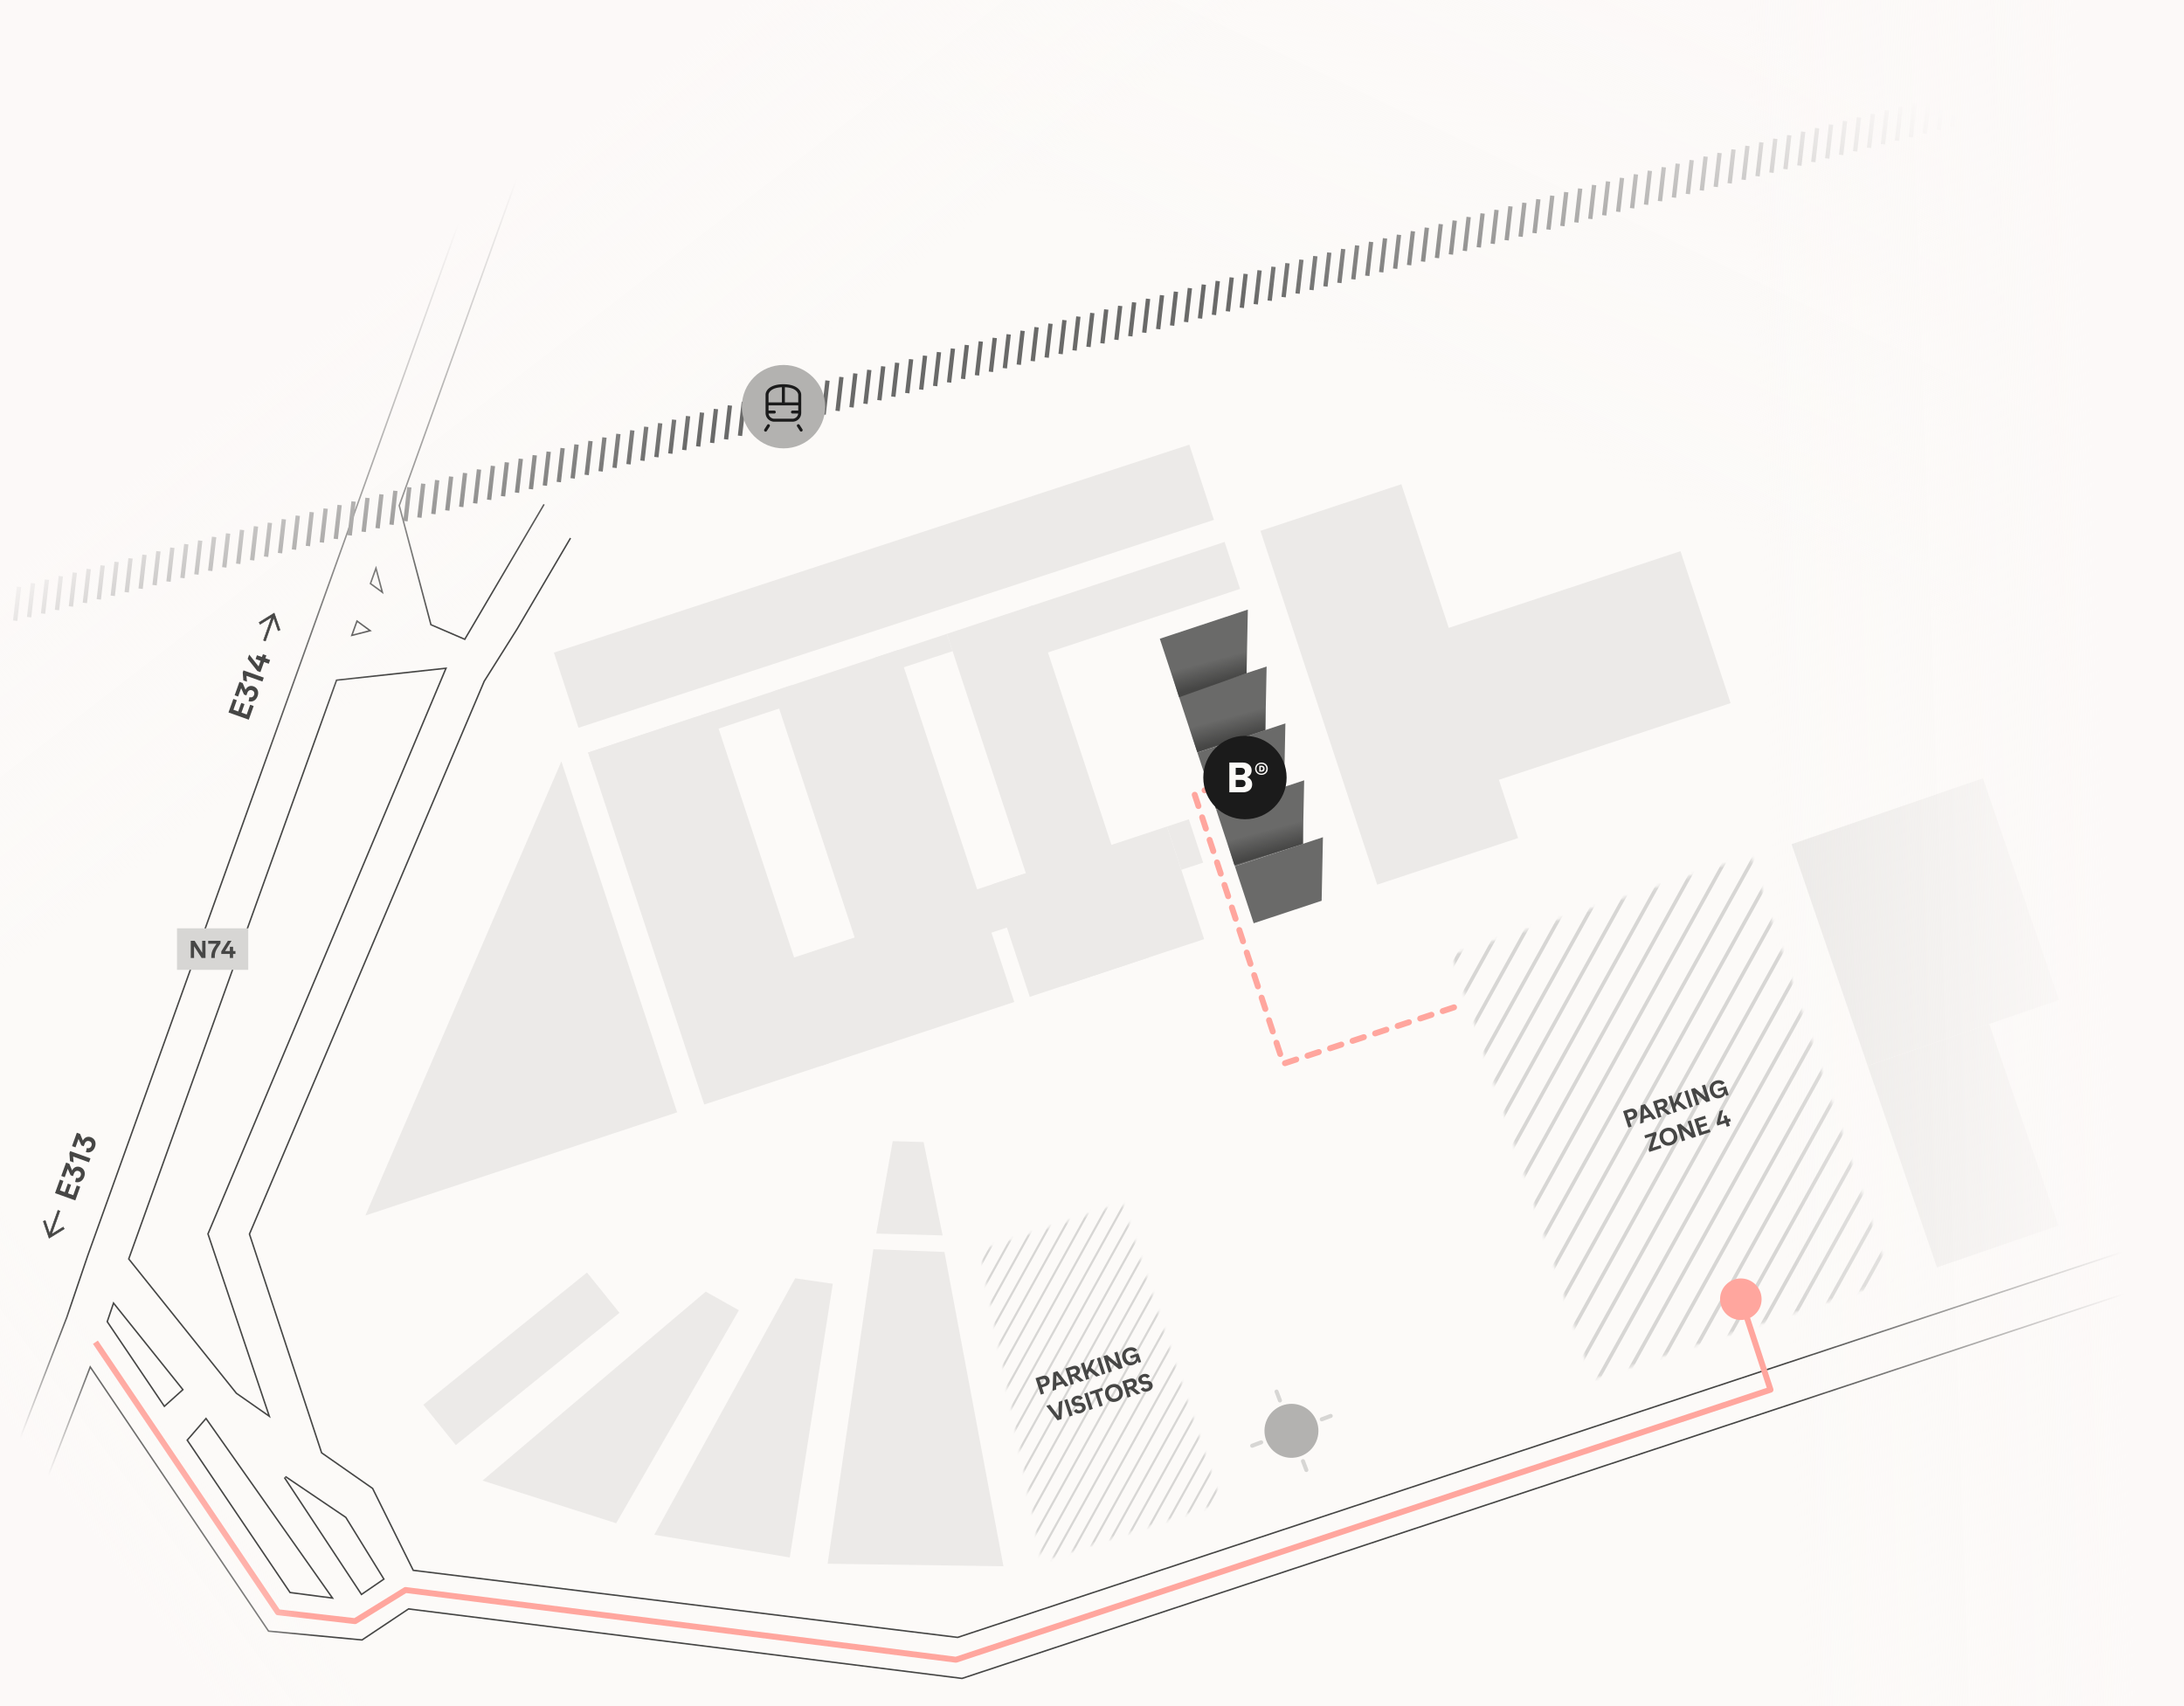 <svg xmlns="http://www.w3.org/2000/svg" width="736" height="575" fill="none"><rect width="100%" height="100%" fill="#808080" stroke="none"/><g clip-path="url(#a)"><path fill="#FCFAF8" d="M0 0h736v575H0z"/><path fill="#464645" fill-rule="evenodd" d="m137.613 541.988 186.562 23.425L795.916 409.31l.157.475-471.849 156.138-186.489-23.415-15.672 10.454-31.703-2.991-59.894-88.741-14.626 37.894-12.835-5.316 19.278-49.946.003-.01 7.05-20.781.001-.004L174.57 18.584l12.951 5.006-52.715 146.815 10.633 39.959 11.086 4.777 26.609-45.29.431.253-26.833 45.671-11.713-5.048-10.736-40.343 52.603-146.503-12.019-4.646L29.807 423.236l-7.051 20.786-.003.01-19.106 49.501 11.912 4.933 14.786-38.31 60.298 89.339 31.291 2.952 15.679-10.459Zm-68.166-64.325 43.145 61.253-14.989-1.965-34.826-51.599 6.67-7.689Zm10.045-7.91L43.1 424.335l70.135-195.331 37.465-4.091-80.346 190.95 20.879 62.091-11.71-8.18-.03-.021Zm46.271 31.713 13.664 27.541 183.269 22.577 464.366-153.662.157.475-464.473 153.697-183.647-22.624-13.727-27.667-17.2-12.015-24.37-73.879 79.159-186.435 11.136-17.706.004-.007 17.943-30.541.431.253-17.951 30.555-11.118 17.678-79.07 186.225 24.259 73.542 17.168 11.993Zm-55.944-85.622 80.09-190.342-36.311 3.965L43.664 424.24l36.174 45.144 10.436 7.291-20.455-60.831ZM38.17 438.661l23.807 29.711-6.634 5.966-19.484-28.867 2.31-6.81Zm-1.758 6.736 19.024 28.185 5.855-5.266-22.941-28.63-1.938 5.711Zm75.113 92.874-42.12-59.798-6 6.916 34.486 51.095 13.634 1.787Zm-15.873-40.147.697-.69 20.377 13.783 12.98 21.048-7.959 5.454-26.095-39.595ZM129.28 200.23l-4.739-3.457 2.193-6.108 2.546 9.565Zm-11.103 14.267 2.004-5.581 5.139 3.748-7.143 1.833ZM96.07 497.848l25.816 39.171 7.145-4.897-12.674-20.551-20.287-13.723Zm32.363-298.854-1.77-6.652-1.525 4.248 3.295 2.404Zm-9.467 14.785 5.203-1.335-3.743-2.731-1.46 4.066Z" clip-rule="evenodd"/><path fill="#6A6A69" fill-rule="evenodd" d="m678.858 26.488-1.297 11.422-1.445-.164 1.297-11.423 1.445.165Zm-4.698 1.198-1.297 11.422-1.444-.164 1.296-11.423 1.445.165Zm-4.698 1.198-1.296 11.422-1.445-.164 1.296-11.423 1.445.165Zm-4.697 1.198-1.297 11.422-1.445-.164 1.297-11.423 1.445.165Zm-4.698 1.198-1.297 11.422-1.445-.164 1.297-11.422 1.445.164Zm-4.698 1.198-1.296 11.423-1.445-.165 1.296-11.422 1.445.164Zm-4.697 1.198L649.375 45.1l-1.445-.165 1.297-11.422 1.445.164Zm-4.698 1.198-1.297 11.423-1.445-.165 1.297-11.422 1.445.164Zm-4.698 1.198-1.296 11.423-1.445-.165 1.296-11.422 1.445.164Zm-4.697 1.198-1.297 11.423-1.445-.165 1.297-11.422 1.445.164Zm-4.698 1.198-1.297 11.423-1.445-.165 1.297-11.422 1.445.164Zm-4.698 1.198-1.296 11.423-1.445-.165 1.296-11.422 1.445.164Zm-4.697 1.199-1.297 11.422-1.445-.164 1.297-11.423 1.445.165Zm-4.698 1.198-1.297 11.422-1.445-.164 1.297-11.423 1.445.165Zm-4.698 1.198-1.296 11.422-1.445-.164 1.296-11.423 1.445.165Zm-4.698 1.198-1.296 11.422-1.445-.164 1.297-11.423 1.444.165Zm-4.697 1.198-1.297 11.422-1.445-.164 1.297-11.423 1.445.165Zm-4.698 1.198L597.7 58.277l-1.445-.164 1.297-11.423 1.445.165Zm-4.698 1.198-1.296 11.422-1.445-.164 1.296-11.423 1.445.165Zm-4.697 1.198-1.297 11.422-1.445-.164 1.297-11.423 1.445.165Zm-4.698 1.198-1.297 11.422-1.445-.164 1.297-11.422 1.445.164Zm-4.698 1.198L578.91 63.07l-1.445-.164 1.296-11.422 1.445.164Zm-4.697 1.198-1.297 11.422-1.445-.164 1.297-11.422 1.445.164Zm-4.698 1.198-1.297 11.423-1.445-.165 1.297-11.422 1.445.164Zm-4.698 1.198-1.296 11.423-1.445-.165 1.296-11.422 1.445.164Zm-4.697 1.198-1.297 11.423-1.445-.165 1.297-11.422 1.445.164Zm-4.698 1.198-1.297 11.423-1.445-.165 1.297-11.422 1.445.164Zm-4.698 1.199-1.296 11.422-1.445-.165 1.296-11.422 1.445.165Zm-4.697 1.197-1.297 11.423-1.445-.165 1.297-11.422 1.445.164Zm-4.698 1.199-1.297 11.422-1.445-.165 1.297-11.422 1.445.165Zm-4.698 1.198-1.296 11.422-1.445-.165 1.296-11.422 1.445.165Zm-4.697 1.198-1.297 11.422-1.445-.165 1.297-11.422 1.445.165Zm-4.698 1.198-1.297 11.422-1.445-.164 1.297-11.423 1.445.165Zm-4.698 1.198-1.297 11.422-1.445-.164 1.297-11.423 1.445.165Zm-4.697 1.198-1.297 11.422-1.445-.164 1.297-11.423 1.445.165Zm-4.698 1.198-1.297 11.422-1.445-.164 1.297-11.423 1.445.165Zm-4.698 1.198-1.297 11.422-1.445-.164 1.297-11.423 1.445.165Zm-4.697 1.198-1.297 11.422-1.445-.164 1.297-11.423 1.445.165Zm-4.698 1.198-1.297 11.422-1.445-.164 1.297-11.422 1.445.164Zm-4.698 1.198-1.297 11.422-1.445-.164 1.297-11.422 1.445.164Zm-4.698 1.198-1.296 11.423-1.445-.165 1.296-11.422 1.445.164Zm-4.697 1.198-1.297 11.423-1.445-.165 1.297-11.422 1.445.164Zm-4.698 1.198-1.297 11.423-1.445-.165 1.297-11.422 1.445.164Zm-4.698 1.198-1.296 11.423-1.445-.165 1.296-11.422 1.445.164Zm-4.697 1.198-1.297 11.423-1.445-.165 1.297-11.422 1.445.164Zm-4.698 1.198-1.297 11.423-1.445-.165 1.297-11.422 1.445.164Zm-4.698 1.198-1.296 11.423-1.445-.165 1.296-11.422 1.445.165Zm-4.697 1.199-1.297 11.422-1.445-.165 1.297-11.422 1.445.165Zm-4.698 1.198-1.297 11.422-1.445-.165 1.297-11.422 1.445.165Zm-4.698 1.198-1.296 11.422-1.445-.164 1.296-11.423 1.445.165Zm-4.697 1.198-1.297 11.422-1.445-.164 1.297-11.423 1.445.165Zm-4.698 1.198-1.297 11.422-1.445-.164 1.297-11.423 1.445.165Zm-4.698 1.198-1.296 11.422-1.445-.164 1.296-11.423 1.445.165Zm-4.698 1.198-1.296 11.422-1.445-.164 1.297-11.423 1.444.165Zm-4.697 1.198-1.297 11.422-1.445-.164 1.297-11.423 1.445.165Zm-4.698 1.198-1.297 11.422-1.444-.164 1.296-11.422 1.445.164Zm-4.698 1.198-1.296 11.423-1.445-.165 1.296-11.422 1.445.164Zm-4.697 1.198-1.297 11.423-1.445-.165 1.297-11.422 1.445.164Zm-4.698 1.198-1.296 11.423-1.445-.165 1.296-11.422 1.445.164Zm-4.698 1.198-1.296 11.423-1.445-.165 1.296-11.422 1.445.164Zm-4.697 1.198-1.297 11.423-1.445-.165 1.297-11.422 1.445.164Zm-4.698 1.198-1.297 11.423-1.445-.165 1.297-11.422 1.445.164Zm-4.698 1.198-1.296 11.423-1.445-.165 1.296-11.422 1.445.164Zm-4.697 1.199-1.297 11.422-1.445-.165 1.297-11.422 1.445.165Zm-4.698 1.198-1.297 11.422-1.445-.165 1.297-11.422 1.445.165Zm-4.698 1.198-1.296 11.422-1.445-.165 1.296-11.422 1.445.165Zm-4.697 1.198-1.297 11.422-1.445-.164 1.297-11.423 1.445.165Zm-4.698 1.198-1.297 11.422-1.445-.164 1.297-11.423 1.445.165Zm-4.698 1.198-1.296 11.422-1.445-.164 1.296-11.423 1.445.165Zm-4.697 1.198-1.297 11.422-1.445-.164 1.297-11.423 1.445.165Zm-4.698 1.198-1.297 11.422-1.445-.164 1.297-11.423 1.445.165Zm-4.698 1.198-1.296 11.422-1.445-.164 1.296-11.423 1.445.165Zm-4.697 1.198-1.297 11.422-1.445-.164 1.297-11.423 1.445.165Zm-4.698 1.198-1.297 11.422-1.445-.164 1.297-11.423 1.445.165Zm-4.698 1.198-1.296 11.423-1.445-.165 1.296-11.422 1.445.164Zm-4.698 1.198-1.296 11.423-1.445-.165 1.296-11.422 1.445.164Zm-4.697 1.198-1.297 11.423-1.445-.165 1.297-11.422 1.445.164Zm-4.698 1.198-1.297 11.423-1.445-.165 1.297-11.422 1.445.164Zm-4.698 1.198-1.296 11.423-1.445-.165 1.296-11.422 1.445.164Zm-4.697 1.198-1.297 11.423-1.445-.165 1.297-11.422 1.445.164Zm-4.698 1.198-1.297 11.423-1.445-.165 1.297-11.422 1.445.164Zm-4.698 1.199-1.296 11.422-1.445-.165 1.296-11.422 1.445.165Zm-4.697 1.198-1.297 11.422-1.445-.165 1.297-11.422 1.445.165Zm-4.698 1.198-1.297 11.422-1.445-.165 1.297-11.422 1.445.165Zm-4.698 1.198-1.296 11.422-1.445-.164 1.296-11.423 1.445.165Zm-4.697 1.198-1.297 11.422-1.445-.164 1.297-11.423 1.445.165Zm-4.698 1.198-1.297 11.422-1.445-.164 1.297-11.423 1.445.165Zm-4.698 1.198-1.296 11.422-1.445-.164 1.296-11.423 1.445.165Zm-4.697 1.198-1.297 11.422-1.445-.164 1.297-11.423 1.445.165Zm-4.698 1.198-1.297 11.422-1.445-.164 1.297-11.423 1.445.165Zm-4.698 1.198-1.296 11.422-1.445-.164 1.296-11.423 1.445.165Zm-4.697 1.198-1.297 11.422-1.445-.164 1.297-11.422 1.445.164Zm-4.698 1.198-1.297 11.423-1.445-.165 1.297-11.422 1.445.164Zm-4.698 1.198-1.297 11.423-1.445-.165 1.297-11.422 1.445.164Zm-4.697 1.198-1.297 11.423-1.445-.165 1.297-11.422 1.445.164Zm-4.698 1.198-1.297 11.423-1.445-.165 1.297-11.422 1.445.164Zm-4.698 1.198-1.296 11.423-1.445-.165 1.296-11.422 1.445.164Zm-4.697 1.198-1.297 11.423-1.445-.165 1.297-11.422 1.445.164Zm-4.698 1.198-1.297 11.423-1.445-.165 1.297-11.422 1.445.164Zm-4.698 1.199-1.297 11.422-1.445-.165 1.297-11.422 1.445.165Zm-4.698 1.198-1.296 11.422-1.445-.165 1.297-11.422 1.444.165Zm-4.697 1.198-1.297 11.422-1.445-.164 1.297-11.423 1.445.165Zm-4.698 1.198-1.297 11.422-1.445-.164 1.297-11.423 1.445.165Zm-4.698 1.198L193.7 161.31l-1.445-.164 1.296-11.423 1.445.165Zm-4.697 1.198-1.297 11.422-1.445-.164 1.297-11.423 1.445.165Zm-4.698 1.198-1.297 11.422-1.445-.164 1.297-11.423 1.445.165Zm-4.698 1.198-1.296 11.422-1.445-.164 1.296-11.423 1.445.165Zm-4.697 1.198-1.297 11.422-1.445-.164 1.297-11.423 1.445.165Zm-4.698 1.198-1.297 11.422-1.445-.164 1.297-11.423 1.445.165Zm-4.698 1.198-1.296 11.422-1.445-.164 1.296-11.422 1.445.164Zm-4.697 1.198-1.297 11.423-1.445-.165 1.297-11.422 1.445.164Zm-4.698 1.198-1.297 11.423-1.445-.165 1.297-11.422 1.445.164Zm-4.698 1.198-1.296 11.423-1.445-.165 1.296-11.422 1.445.164Zm-4.698 1.198-1.296 11.423-1.445-.165 1.296-11.422 1.445.164Zm-4.697 1.198-1.297 11.423-1.445-.165 1.297-11.422 1.445.164Zm-4.698 1.198-1.296 11.423-1.445-.165 1.296-11.422 1.445.164Zm-4.698 1.199-1.296 11.422-1.445-.165 1.296-11.422 1.445.165Zm-4.697 1.198-1.297 11.422-1.445-.165 1.297-11.422 1.445.165Zm-4.698 1.198-1.296 11.422-1.445-.165 1.296-11.422 1.445.165Zm-4.698 1.198-1.296 11.422-1.445-.164 1.296-11.423 1.445.165Zm-4.697 1.198-1.297 11.422-1.445-.164 1.297-11.423 1.445.165Zm-4.698 1.198-1.297 11.422-1.445-.164 1.297-11.423 1.445.165Zm-4.698 1.198-1.296 11.422-1.445-.164 1.296-11.423 1.445.165Zm-4.697 1.198-1.297 11.422-1.445-.164 1.297-11.423 1.445.165Zm-4.698 1.198-1.297 11.422-1.445-.164 1.297-11.423 1.445.165Zm-4.698 1.198-1.296 11.422-1.445-.164 1.296-11.423 1.445.165Zm-4.697 1.198-1.297 11.422-1.445-.164 1.297-11.422 1.445.164Zm-4.698 1.198-1.297 11.423-1.445-.165 1.297-11.422 1.445.164Zm-4.698 1.198-1.296 11.423-1.445-.165 1.296-11.422 1.445.164Zm-4.697 1.198L71.56 192.46l-1.445-.165 1.297-11.422 1.445.164Zm-4.698 1.198-1.297 11.423-1.445-.165 1.297-11.422 1.445.164Zm-4.698 1.198-1.297 11.423-1.445-.165 1.297-11.422 1.445.164Zm-4.697 1.198-1.297 11.423-1.445-.165 1.297-11.422 1.445.164Zm-4.698 1.198-1.297 11.423-1.445-.165 1.297-11.422 1.445.164Zm-4.698 1.199-1.297 11.422-1.444-.165 1.296-11.422 1.445.165Zm-4.698 1.198-1.296 11.422-1.445-.165 1.296-11.422 1.445.165Zm-4.697 1.198-1.297 11.422-1.445-.165 1.297-11.422 1.445.165Zm-4.698 1.198-1.297 11.422-1.445-.164 1.297-11.423 1.445.165Zm-4.698 1.198-1.296 11.422-1.445-.164 1.297-11.423 1.444.165Zm-4.697 1.198-1.297 11.422-1.445-.164 1.297-11.423 1.445.165Zm-4.698 1.198-1.297 11.422-1.445-.164 1.297-11.423 1.445.165Zm-4.698 1.198-1.296 11.422-1.445-.164 1.296-11.423 1.445.165Zm-4.697 1.198-1.297 11.422-1.445-.164 1.297-11.423 1.445.165Zm-4.698 1.198-1.297 11.422-1.445-.164 1.297-11.423 1.445.165Z" clip-rule="evenodd"/><path fill="#ECEAE8" d="m505.113 262.814 78.095-25.842-16.893-51.215-78.096 25.842-15.967-48.407-47.487 15.714 30.207 91.575 2.655 8.047 6.474 19.628 47.487-15.713-6.475-19.629ZM123.133 409.654 228.2 374.886l-39.016-118.281-66.051 153.049ZM668.239 262.301l25.65 74.685-64.482 22.213-25.649-74.685 64.481-22.213Z"/><path fill="#ECEAE8" d="m670.358 345.092 23.336 67.952-40.95 14.106-23.337-67.951 40.951-14.107ZM317.651 416.365l-22.353-.62 5.55-31.153 10.398.309 6.405 31.464ZM197.817 428.865l10.956 13.605-55.166 44.567-10.956-13.605zM162.596 498.997l45.055 14.368 41.362-71.772-11.189-6.281-75.228 63.685ZM220.488 517.257l45.661 7.645 14.501-92.238-12.693-1.85-47.469 86.443ZM278.907 527.016l59.246.849-19.877-105.917-23.963-.934-15.406 106.002ZM412.687 182.647l5.221 15.829-65.821 21.78-5.221-15.828 65.821-21.781ZM319.095 213.618l1.926 5.839-24.548 8.124-1.926-5.84 24.548-8.123ZM266.776 230.931l1.926 5.839-68.583 22.695-1.926-5.84 68.583-22.694ZM345.708 294.296l4.815 14.599-24.548 8.123-4.816-14.599 24.549-8.123ZM289.392 315.487l11.761 35.652-24.549 8.124-11.76-35.652 24.548-8.124Z"/><path fill="#ECEAE8" d="m347.94 204.073 39.133 118.635-28.845 9.545-39.133-118.635 28.845-9.545ZM302.678 219.05l39.133 118.635-42.039 13.911-39.133-118.635 21.019-6.955 21.02-6.956ZM240.233 239.714l39.133 118.635-42.04 13.911-39.133-118.635 42.04-13.911Z"/><path fill="#ECEAE8" d="m393.271 278.557 12.52 37.957-58.763 19.445-12.521-37.957 58.764-19.445Z"/><path fill="#ECEAE8" d="m400.635 276.12 4.816 14.599-7.365 2.437-4.815-14.599 7.364-2.437ZM186.651 219.936l214.14-70.071 8.294 25.346-214.14 70.072z"/><path fill="#6A6A69" d="m420.52 205.452-.437 21.416-22.904 7.579-6.326-19.178 29.667-9.817Z"/><path fill="#6A6A69" d="m426.846 224.63-.437 21.416-22.904 7.579-6.326-19.178 29.667-9.817Z"/><path fill="#6A6A69" d="m433.172 243.808-.437 21.416-22.904 7.579-6.326-19.178 29.667-9.817Z"/><path fill="#6A6A69" d="m439.498 262.986-.437 21.416-22.903 7.579-6.327-19.178 29.667-9.817Z"/><path fill="#6A6A69" d="m445.824 282.164-.436 21.416-22.904 7.579-6.326-19.178 29.666-9.817Z"/><path fill="url(#b)" d="m439.2 275-.1 9.4-23.1 7.2-2.6-8.1 25.8-8.5Z"/><path fill="url(#c)" d="m432.9 256-.2 9.2-22.9 7.4-2.7-8.1 25.8-8.5Z"/><path fill="url(#d)" d="m426.6 237-.2 9.05-22.9 7.45-2.7-8 25.8-8.5Z"/><path fill="url(#e)" d="m420.2 218-.1 8.9-22.75 8.1-2.75-8.5 25.6-8.5Z"/><mask id="f" width="82" height="122" x="330" y="405" maskUnits="userSpaceOnUse" style="mask-type:alpha"><path fill="#FFA69E" d="m378.151 405.365 33.5 101-60.526 19.807-20.974-104.807 48-16Z"/></mask><g mask="url(#f)"><path fill="#D7D6D4" fill-rule="evenodd" d="m368.541 367.892-44.839 81.025-.624-.346 44.839-81.025.624.346Zm1.984 6.014-44.839 81.026-.624-.346 44.839-81.026.624.346Zm5.896 17.875-44.839 81.025-.624-.346 44.839-81.025.624.346Zm1.984 6.014-44.839 81.026-.624-.346 44.839-81.026.624.346Zm1.984 6.015-44.839 81.025-.624-.346 44.839-81.025.624.346Zm1.984 6.015-44.839 81.025-.624-.346 44.839-81.025.624.346Zm3.94 11.944-44.839 81.025-.624-.346 44.839-81.025.624.346Zm3.94 11.945-44.839 81.025-.624-.346 44.839-81.025.624.346Zm7.852 23.804-44.924 81.053-.623-.346 44.924-81.053.623.346Zm1.984 6.015-44.924 81.053-.623-.347 44.924-81.053.623.347Zm3.94 11.944-44.924 81.053-.623-.346 44.924-81.053.623.346Zm1.984 6.015-44.924 81.053-.623-.347 44.924-81.052.623.346Zm3.94 11.944-44.924 81.053-.623-.346 44.924-81.053.623.346Zm1.984 6.015-44.924 81.053-.623-.346 44.924-81.053.623.346Zm-47.308-143.419-44.868 80.941-.623-.347 44.868-80.94.623.346Zm1.956 5.93-44.868 80.941-.623-.347 44.868-80.94.623.346Zm5.924 17.959-44.868 80.941-.623-.347 44.868-80.94.623.346Zm1.956 5.93-44.868 80.941-.623-.347 44.868-80.94.623.346Zm9.892 29.989-44.868 80.94-.623-.347 44.868-80.94.623.347Zm3.94 11.944-44.868 80.94-.623-.346 44.868-80.94.623.346Zm3.94 11.945-44.868 80.94-.623-.347 44.868-80.94.623.347Zm1.956 5.93-44.953 80.968-.622-.347 44.952-80.968.623.347Zm1.956 5.93-44.952 80.968-.623-.347 44.952-80.968.623.347Zm5.924 17.959-44.952 80.968-.623-.347 44.952-80.968.623.347Zm5.924 17.959-44.952 80.968-.623-.347 44.952-80.968.623.347Zm5.924 17.959-44.952 80.968-.623-.347 44.952-80.968.623.347Z" clip-rule="evenodd"/></g><g clip-path="url(#g)"><path fill="#464645" d="M351.188 463.774c1.24-.403 2.114.061 2.448 1.088.351 1.081-.162 1.962-1.333 2.343l-1.142.371.678 2.085-1.081.351-1.792-5.516 2.222-.722Zm.62 2.633c.631-.205.819-.636.661-1.123-.178-.548-.627-.688-1.175-.51l-.944.306.53 1.629.928-.302Zm7.183.93-.755-.975-2.305.749-.03 1.23-1.171.38.209-6.166 1.384-.45 3.832 4.854-1.164.378Zm-3.035-1.21 1.674-.544-1.606-2.069-.068 2.613Zm9.329-.835-1.248.405-2.253-1.783-.624.203.739 2.275-1.08.351-1.793-5.516 2.504-.814c1.194-.388 2.008.097 2.322 1.063.262.806-.058 1.583-.871 2.007l2.304 1.809Zm-4.867-3.458.482 1.484 1.225-.398c.525-.171.71-.559.562-1.015-.151-.464-.557-.627-1.044-.469l-1.225.398Zm5.609 3.217-1.792-5.517 1.08-.351.88 2.709 1.388-3.445 1.316-.428-1.204 2.999 3.065 2.495-1.301.423-2.354-1.885-.477 1.172.48 1.477-1.081.351Zm6.467-2.102-1.08.351-1.792-5.516 1.08-.351 1.792 5.516Zm1.134-.368-1.792-5.516 1.24-.403 3.678 3.061-1.251-3.85 1.058-.343 1.792 5.516-1.24.403-3.643-2.98 1.223 3.766-1.065.346Zm7.173-5.586 2.808-.912.956 2.944-.859.28-.338-.808c-.122.688-.69 1.242-1.535 1.517-1.567.509-2.98-.319-3.519-1.977-.564-1.735.197-3.252 1.87-3.796 1.21-.393 2.43-.108 3.026.741l-.952.671c-.371-.468-1.05-.643-1.742-.418-.989.321-1.406 1.264-1.033 2.413.391 1.202 1.257 1.669 2.254 1.346.799-.26 1.244-.909 1.103-1.654l-.027-.084-1.743.566-.269-.829Zm-24.387 21.694-3.823-4.856 1.232-.401 2.868 3.804.092-4.766 1.21-.393-.24 6.177-1.339.435Zm5.087-1.653-1.081.351-1.792-5.516 1.081-.351 1.792 5.516Zm-.373-4.253c-.321-.989.298-1.931 1.424-2.297.997-.324 1.944-.025 2.366.679l-.893.694c-.247-.45-.722-.616-1.209-.457-.456.148-.697.521-.563.931.103.32.431.474.851.447l.927-.049c.974-.055 1.547.389 1.78 1.104.346 1.066-.322 2.014-1.47 2.388-1.058.343-2.037.047-2.492-.73l.903-.664c.272.475.762.636 1.279.468.495-.161.774-.546.628-.995-.114-.35-.416-.504-.829-.479l-.883.051c-.959.051-1.589-.384-1.819-1.091Zm7.134 2.056-1.08.351-1.792-5.516 1.08-.351 1.792 5.516Zm3.146-7.121.297.913-1.575.512 1.495 4.603-1.08.351-1.496-4.603-1.582.514-.297-.913 4.238-1.377Zm4.92 4.601c-1.696.551-3.201-.222-3.757-1.933-.556-1.712.206-3.222 1.903-3.773 1.697-.552 3.209.219 3.765 1.931s-.214 3.224-1.911 3.775Zm-.326-1.004c.981-.319 1.434-1.257 1.065-2.39-.368-1.134-1.288-1.634-2.269-1.316-.982.319-1.424 1.262-1.055 2.396.368 1.134 1.285 1.626 2.259 1.31Zm8.448-1.736-1.248.406-2.253-1.783-.624.202.739 2.275-1.08.351-1.792-5.516 2.503-.813c1.194-.388 2.008.096 2.322 1.062.262.807-.058 1.584-.871 2.008l2.304 1.808Zm-4.866-3.457.482 1.483 1.225-.398c.525-.17.71-.558.561-1.015-.15-.464-.557-.626-1.044-.468l-1.224.398Zm4.102-.669c-.321-.989.298-1.93 1.424-2.296.997-.324 1.944-.026 2.366.678l-.894.694c-.247-.45-.721-.615-1.208-.457-.456.148-.697.521-.564.932.104.319.432.474.852.447l.926-.049c.975-.056 1.548.389 1.781 1.104.346 1.065-.322 2.014-1.471 2.387-1.057.344-2.036.048-2.491-.73l.903-.663c.272.475.762.635 1.279.467.495-.16.773-.545.628-.994-.114-.35-.417-.504-.829-.48l-.883.052c-.96.051-1.589-.384-1.819-1.092Z"/></g><mask id="h" width="149" height="177" x="489" y="288" maskUnits="userSpaceOnUse" style="mask-type:alpha"><path fill="silver" d="m590.001 288.378 47.246 143.23-100.803 33.357-47.246-143.23z"/></mask><g mask="url(#h)"><path fill="#D7D6D4" fill-rule="evenodd" d="m567.616 201.885-76.585 138.391-1.064-.591 76.585-138.391 1.064.591Zm3.389 10.273L494.42 350.549l-1.065-.591 76.585-138.391 1.065.591Zm10.07 30.53L504.49 381.079l-1.064-.591 76.585-138.391 1.064.591Zm3.389 10.273-76.585 138.391-1.065-.591 76.585-138.391 1.065.591Zm3.389 10.273-76.586 138.39-1.064-.591 76.585-138.39 1.065.591Zm3.388 10.272-76.585 138.391-1.064-.591 76.585-138.391 1.064.591Zm6.73 20.402-76.585 138.391-1.065-.591 76.585-138.391 1.065.591Zm6.729 20.401L528.115 452.7l-1.064-.591 76.585-138.391 1.064.591Zm13.412 40.658-76.73 138.438-1.065-.591 76.731-138.439 1.064.592Zm3.388 10.273-76.73 138.438-1.064-.591 76.73-138.439 1.064.592Zm6.73 20.401L551.5 524.08l-1.064-.592 76.73-138.438 1.064.591Zm3.389 10.273-76.731 138.439-1.064-.592 76.731-138.438 1.064.591Zm6.729 20.401-76.73 138.439-1.064-.592 76.73-138.438 1.064.591Zm3.389 10.273-76.73 138.439-1.065-.592 76.731-138.438 1.064.591Zm-80.803-244.959-76.633 138.246-1.064-.592 76.633-138.245 1.064.591Zm3.341 10.129-76.633 138.245-1.064-.591 76.633-138.246 1.064.592Zm10.119 30.674L497.76 360.678l-1.064-.592 76.633-138.246 1.065.592Zm3.341 10.128-76.634 138.246-1.064-.592 76.633-138.246 1.065.592Zm16.895 51.22-76.634 138.246-1.064-.592 76.634-138.246 1.064.592Zm6.73 20.401-76.634 138.246-1.064-.592 76.633-138.246 1.065.592Zm6.729 20.401-76.633 138.246-1.065-.592 76.634-138.245 1.064.591Zm3.341 10.129-76.779 138.293-1.063-.592 76.778-138.293 1.064.592Zm3.341 10.128-76.779 138.294-1.063-.593 76.778-138.293 1.064.592Zm10.118 30.675-76.778 138.293-1.064-.593 76.779-138.293 1.063.593Zm10.118 30.674-76.778 138.293-1.064-.592 76.779-138.294 1.063.593Zm10.119 30.674-76.779 138.293-1.064-.592 76.779-138.294 1.064.593Z" clip-rule="evenodd"/></g><g clip-path="url(#i)"><path fill="#464645" d="M549.188 373.773c1.24-.403 2.115.062 2.448 1.089.351 1.08-.161 1.962-1.333 2.343l-1.141.37.677 2.085-1.08.351-1.793-5.516 2.222-.722Zm.62 2.634c.632-.206.82-.637.661-1.124-.178-.548-.627-.688-1.175-.51l-.943.307.529 1.628.928-.301Zm7.183.929-.754-.974-2.305.749-.03 1.229-1.172.381.209-6.166 1.385-.45 3.831 4.853-1.164.378Zm-3.034-1.209 1.674-.544-1.606-2.069-.068 2.613Zm9.328-.836-1.247.406-2.254-1.783-.624.202.74 2.275-1.081.351-1.792-5.516 2.503-.813c1.195-.388 2.008.096 2.322 1.062.262.807-.058 1.584-.87 2.008l2.303 1.808Zm-4.866-3.457.482 1.484 1.225-.398c.525-.171.71-.559.562-1.016-.151-.464-.557-.626-1.044-.468l-1.225.398Zm5.609 3.216-1.793-5.516 1.081-.351.88 2.708 1.387-3.445 1.316-.427-1.204 2.998 3.065 2.495-1.301.423-2.354-1.885-.477 1.173.48 1.476-1.08.351Zm6.467-2.101-1.08.351-1.793-5.516 1.081-.351 1.792 5.516Zm1.134-.369-1.793-5.516 1.241-.403 3.678 3.062-1.251-3.85 1.057-.344 1.793 5.516-1.241.403-3.643-2.98 1.224 3.766-1.065.346Zm7.173-5.586 2.807-.912.957 2.945-.86.279-.338-.807c-.122.687-.69 1.242-1.534 1.516-1.568.51-2.981-.318-3.52-1.977-.563-1.735.197-3.252 1.871-3.796 1.21-.393 2.429-.108 3.025.742l-.951.671c-.371-.469-1.05-.643-1.743-.418-.989.321-1.406 1.264-1.032 2.413.39 1.202 1.257 1.669 2.254 1.345.798-.259 1.244-.909 1.103-1.654l-.028-.083-1.742.566-.269-.83Zm-22.98 21.237-.26-.799 1.394-4.617-2.501.821-.311-.958 3.88-1.261.257.791-1.401 4.619 2.701-.877.311.958-4.07 1.323Zm7.361-2.291c-1.696.551-3.201-.222-3.757-1.934s.207-3.221 1.903-3.772c1.697-.552 3.209.219 3.765 1.931.557 1.712-.214 3.224-1.911 3.775Zm-.326-1.004c.982-.319 1.434-1.257 1.066-2.391-.369-1.133-1.288-1.634-2.27-1.315-.981.319-1.424 1.262-1.055 2.396.368 1.133 1.285 1.626 2.259 1.31Zm3.982-.285-1.792-5.516 1.24-.403 3.678 3.061-1.251-3.85 1.058-.343 1.792 5.516-1.24.403-3.643-2.98 1.223 3.766-1.065.346Zm5.87-1.907-1.795-5.524 3.683-1.196.311.958-2.602.846.423 1.301 2.32-.754.29.89-2.321.754.462 1.423 2.648-.86.309.951-3.728 1.211Zm6.052-3.397-.267-.821 1.01-4.088 1.164-.379-.986 3.955 1.522-.495-.44-1.354 1.035-.336.44 1.354.76-.247.304.936-.76.247.42 1.293-1.035.336-.42-1.293-2.747.892Z"/></g><circle cx="586.651" cy="437.865" r="7" fill="#FFA69E"/><path stroke="#FFA69E" stroke-dasharray="4 4" stroke-linecap="round" stroke-linejoin="round" stroke-width="2" d="m490 339.5-57.499 19-30.001-91 7.501-2.5"/><path stroke="#FFA69E" stroke-linejoin="round" stroke-width="2" d="m32.15 452.365 61.5 91 26.001 3 17-10.5 185.5 23.5 274.5-91-9-27.5"/><path fill="url(#j)" d="M0 0h736v578H0z"/><path fill="url(#k)" d="M0 0h736v578H0z"/><path fill="url(#l)" d="M0 0h736v578H0z"/><path fill="url(#m)" d="M0 0h736v578H0z"/><path fill="#464645" d="m83.836 242.557-6.837-2.442 1.628-4.558 1.186.424-1.15 3.221 1.61.575 1.026-2.872 1.102.393-1.026 2.872 1.761.629 1.17-3.277 1.178.421-1.648 4.614Zm-1.1-10.09c.529-1.095 1.563-1.554 2.703-1.147 1.318.471 1.907 1.796 1.375 3.284-.517 1.45-1.743 2.117-3.047 1.725l.304-1.388c.678.242 1.298-.036 1.553-.752.243-.678-.026-1.294-.704-1.536-.697-.249-1.308.096-1.594.896l-.293.819-.8-.285-.966-2.172-1.013 2.835-1.177-.421 1.611-4.511 1.093.391.954 2.262Zm5.693-2.771-5.377-1.92.176 1.974-1.224-.437-.203-2.674.252-.706 6.847 2.445-.47 1.318Zm-.672-3.171-1.017-.364-3.275-4.121.514-1.441 3.16 3.996.673-1.884-1.676-.598.458-1.281 1.676.598.336-.941 1.158.413-.336.942 1.601.572-.457 1.281-1.601-.572-1.214 3.4Z"/><path fill="#464645" stroke="#464645" stroke-width=".2" d="m92.23 208.175 1.46 4.279.033.099.098-.039.454-.179.089-.035-.032-.091-1.886-5.452-.04-.118-.107.066-4.894 3.03-.081.05.046.084.237.427.05.092.09-.056 3.843-2.388-2.74 7.746-.034.094.094.034.452.161.095.034.033-.095 2.74-7.743ZM16.73 415.751l-1.447-4.282-.034-.1-.098.038-.454.179-.09.035.032.09 1.87 5.458.04.118.107-.065 4.903-3.016.081-.05-.046-.083-.236-.428-.05-.092-.09.055-3.85 2.376 2.764-7.737.034-.094-.094-.034-.452-.163-.094-.034-.034.095-2.762 7.734Z"/><path fill="#464645" d="m25.375 404.571-6.83-2.463 1.642-4.553 1.185.428-1.16 3.217 1.609.58 1.034-2.869 1.101.396-1.034 2.87 1.759.634 1.18-3.274 1.176.424-1.662 4.61Zm-1.07-10.093c.533-1.094 1.569-1.55 2.707-1.14 1.317.475 1.901 1.802 1.366 3.289-.523 1.448-1.75 2.111-3.053 1.716l.308-1.388c.678.245 1.298-.031 1.556-.746.244-.678-.022-1.295-.7-1.539-.696-.251-1.308.092-1.597.891l-.295.819-.8-.289-.959-2.174-1.02 2.832-1.177-.424 1.625-4.506 1.091.393.948 2.266Zm5.702-2.754-5.371-1.937.17 1.975-1.223-.441-.194-2.675.254-.705 6.839 2.466-.475 1.317Zm-2.075-7.306c.533-1.094 1.569-1.549 2.707-1.139 1.317.475 1.902 1.802 1.366 3.288-.523 1.449-1.75 2.112-3.054 1.716l.31-1.387c.677.244 1.297-.032 1.555-.747.244-.677-.022-1.294-.7-1.538-.696-.251-1.308.091-1.597.891l-.295.818-.8-.288-.959-2.174-1.02 2.831-1.177-.424 1.625-4.506 1.091.394.948 2.265Z"/><path fill="#D7D6D4" d="M59.65 312.865h24v14h-24z"/><path fill="#464645" d="M64.282 322.865v-5.8h1.304l2.552 4.048v-4.048h1.112v5.8h-1.304l-2.544-3.96v3.96h-1.12Zm5.876-4.792v-1.008h4.152v.872c-1.488 2.208-1.968 2.752-1.92 4.928h-1.192c-.048-2.088.464-2.888 1.76-4.792h-2.8Zm4.414 3.432v-.864l2.224-3.576h1.224l-2.16 3.456h1.6v-1.424h1.088v1.424h.8v.984h-.8v1.36H77.46v-1.36h-2.888Z"/><ellipse cx="14.041" cy="14.055" fill="#1B1B1B" rx="14.041" ry="14.055" transform="translate(405.5 248) skewX(.02)"/><path fill="#FCFAF8" d="M425.116 261.148c-.393 0-.753-.09-1.078-.259a2.023 2.023 0 0 1-.775-.733 2.048 2.048 0 0 1-.292-1.081c0-.406.101-.767.292-1.082.191-.315.449-.563.774-.732a2.31 2.31 0 0 1 1.078-.259c.393 0 .741.09 1.066.259.326.169.584.417.775.733.191.315.281.676.281 1.081 0 .406-.09.767-.281 1.082a1.94 1.94 0 0 1-.774.732 2.297 2.297 0 0 1-1.066.259Zm-.023-.439c.314 0 .595-.068.842-.203a1.54 1.54 0 0 0 .595-.574c.146-.248.213-.53.213-.857 0-.315-.068-.608-.214-.856a1.458 1.458 0 0 0-.595-.575 1.725 1.725 0 0 0-.842-.203c-.314 0-.583.068-.841.203a1.54 1.54 0 0 0-.595.574c-.146.248-.214.53-.213.857 0 .315.067.597.213.845s.337.439.584.575c.258.146.539.214.853.214Zm-.73-.631v-2.017h.797c.325 0 .584.09.752.271.168.18.258.428.258.743 0 .327-.089.575-.269.744-.179.169-.426.259-.741.259h-.797Zm.517-.226-.247-.248.516.001c.157 0 .281-.045.359-.147a.609.609 0 0 0 .124-.394c-.001-.18-.045-.316-.135-.406a.473.473 0 0 0-.359-.135h-.517l.247-.248v1.577h.012ZM414.284 267.039 414.282 257l4.535.001c.584 0 1.1.113 1.55.338.449.226.808.541 1.055.935.247.395.371.857.371 1.364 0 .541-.135 1.014-.415 1.419a2.389 2.389 0 0 1-1.145.89c.539.158.965.451 1.28.868.303.428.46.935.46 1.533 0 .552-.134 1.036-.404 1.442-.269.405-.64.709-1.133.923-.483.214-1.056.316-1.695.316l-4.457-.001v.011Zm3.883-5.892c.427 0 .775-.101 1.01-.315.247-.214.371-.507.371-.89-.012-.361-.135-.643-.371-.845-.236-.203-.561-.316-.977-.316h-1.773v2.366h1.74Zm.18 4.113c.449 0 .797-.113 1.033-.327.236-.214.359-.518.359-.89 0-.383-.123-.676-.37-.89-.247-.214-.584-.316-1.011-.316h-1.931l.001 2.422 1.919.001Z"/><ellipse cx="14.041" cy="14.055" fill="#B3B2B0" rx="14.041" ry="14.055" transform="translate(250 123) skewX(.02)"/><path fill="#1B1B1B" fill-rule="evenodd" d="M263.499 130.509c-3.817.145-4.507 1.945-4.507 2.55v2.559h4.506l.001-5.109Zm1 0-.001 5.109h4.508v-2.559c0-.605-.69-2.405-4.507-2.55Zm5.507 2.55v6.119a2.948 2.948 0 0 1-2.948 2.947h-6.118a2.944 2.944 0 0 1-2.948-2.947v-6.119c0-1.408 1.454-3.559 6.007-3.559s6.007 2.151 6.007 3.559Zm-11.014 3.559v1.752h1.948a.5.5 0 0 1 0 1h-1.938a1.946 1.946 0 0 0 1.938 1.755h6.118a1.947 1.947 0 0 0 1.938-1.755h-1.938a.5.5 0 0 1 0-1h1.948v-1.752h-5.008s.001 0 0 0h-5.006Zm.237 6.429c.233.149.3.458.151.69l-.959 1.498a.5.5 0 1 1-.842-.539l.959-1.498a.5.5 0 0 1 .691-.151Zm9.542 0a.5.5 0 0 1 .691.151l.959 1.498a.5.5 0 0 1-.842.539l-.959-1.498a.5.5 0 0 1 .151-.69Z" clip-rule="evenodd"/><path fill="#D7D6D4" fill-rule="evenodd" d="M429.958 468.363a.682.682 0 0 1 .88.395l1.141 3.005a.682.682 0 0 1-1.275.484l-1.141-3.005a.68.68 0 0 1 .395-.879Zm19.121 8.595a.682.682 0 0 1-.395.88l-3.005 1.141a.68.68 0 1 1-.484-1.275l3.005-1.141a.681.681 0 0 1 .879.395Zm-23.437 8.901a.681.681 0 0 1-.395.879l-3.005 1.141a.682.682 0 1 1-.484-1.275l3.005-1.141a.68.68 0 0 1 .879.396Zm13.216 5.941a.682.682 0 0 1 .88.395l1.141 3.005a.682.682 0 0 1-1.275.484l-1.141-3.005a.681.681 0 0 1 .395-.879Z" clip-rule="evenodd"/><ellipse cx="9.091" cy="9.1" fill="#B3B2B0" rx="9.091" ry="9.1" transform="rotate(24.216 -880.562 1238.823) skewX(.02)"/></g><defs><linearGradient id="b" x1="435.5" x2="433.5" y1="285.5" y2="278" gradientUnits="userSpaceOnUse"><stop stop-color="#464645"/><stop offset="1" stop-color="#464645" stop-opacity="0"/></linearGradient><linearGradient id="c" x1="429.299" x2="427.299" y1="266.5" y2="259" gradientUnits="userSpaceOnUse"><stop stop-color="#464645"/><stop offset="1" stop-color="#464645" stop-opacity="0"/></linearGradient><linearGradient id="d" x1="422.1" x2="420.1" y1="247.5" y2="240" gradientUnits="userSpaceOnUse"><stop stop-color="#464645"/><stop offset="1" stop-color="#464645" stop-opacity="0"/></linearGradient><linearGradient id="e" x1="416.299" x2="414.299" y1="228.5" y2="221" gradientUnits="userSpaceOnUse"><stop stop-color="#464645"/><stop offset="1" stop-color="#464645" stop-opacity="0"/></linearGradient><linearGradient id="j" x1="683" x2="614.5" y1="50.5" y2="193.5" gradientUnits="userSpaceOnUse"><stop stop-color="#FCF9F8"/><stop offset="1" stop-color="#FCFAF8" stop-opacity="0"/></linearGradient><linearGradient id="k" x1="47" x2="112" y1="158.5" y2="242.5" gradientUnits="userSpaceOnUse"><stop stop-color="#FCF9F8"/><stop offset="1" stop-color="#FCFAF8" stop-opacity="0"/></linearGradient><linearGradient id="l" x1="-7.5" x2="119" y1="539" y2="445" gradientUnits="userSpaceOnUse"><stop offset=".278" stop-color="#FCF9F8"/><stop offset=".54" stop-color="#FCFAF8" stop-opacity="0"/></linearGradient><linearGradient id="m" x1="715.5" x2="601.5" y1="427.5" y2="431.5" gradientUnits="userSpaceOnUse"><stop stop-color="#FCF9F8"/><stop offset="1" stop-color="#FCFAF8" stop-opacity="0"/></linearGradient><clipPath id="a"><path fill="#fff" d="M0 0h736v575H0z"/></clipPath><clipPath id="g"><rect width="59" height="37" x="335.651" y="458.097" fill="#fff" rx="18.5" transform="rotate(-18 335.651 458.097)"/></clipPath><clipPath id="i"><rect width="59" height="37" x="533.651" y="368.097" fill="#fff" rx="18.5" transform="rotate(-18 533.651 368.097)"/></clipPath></defs></svg>